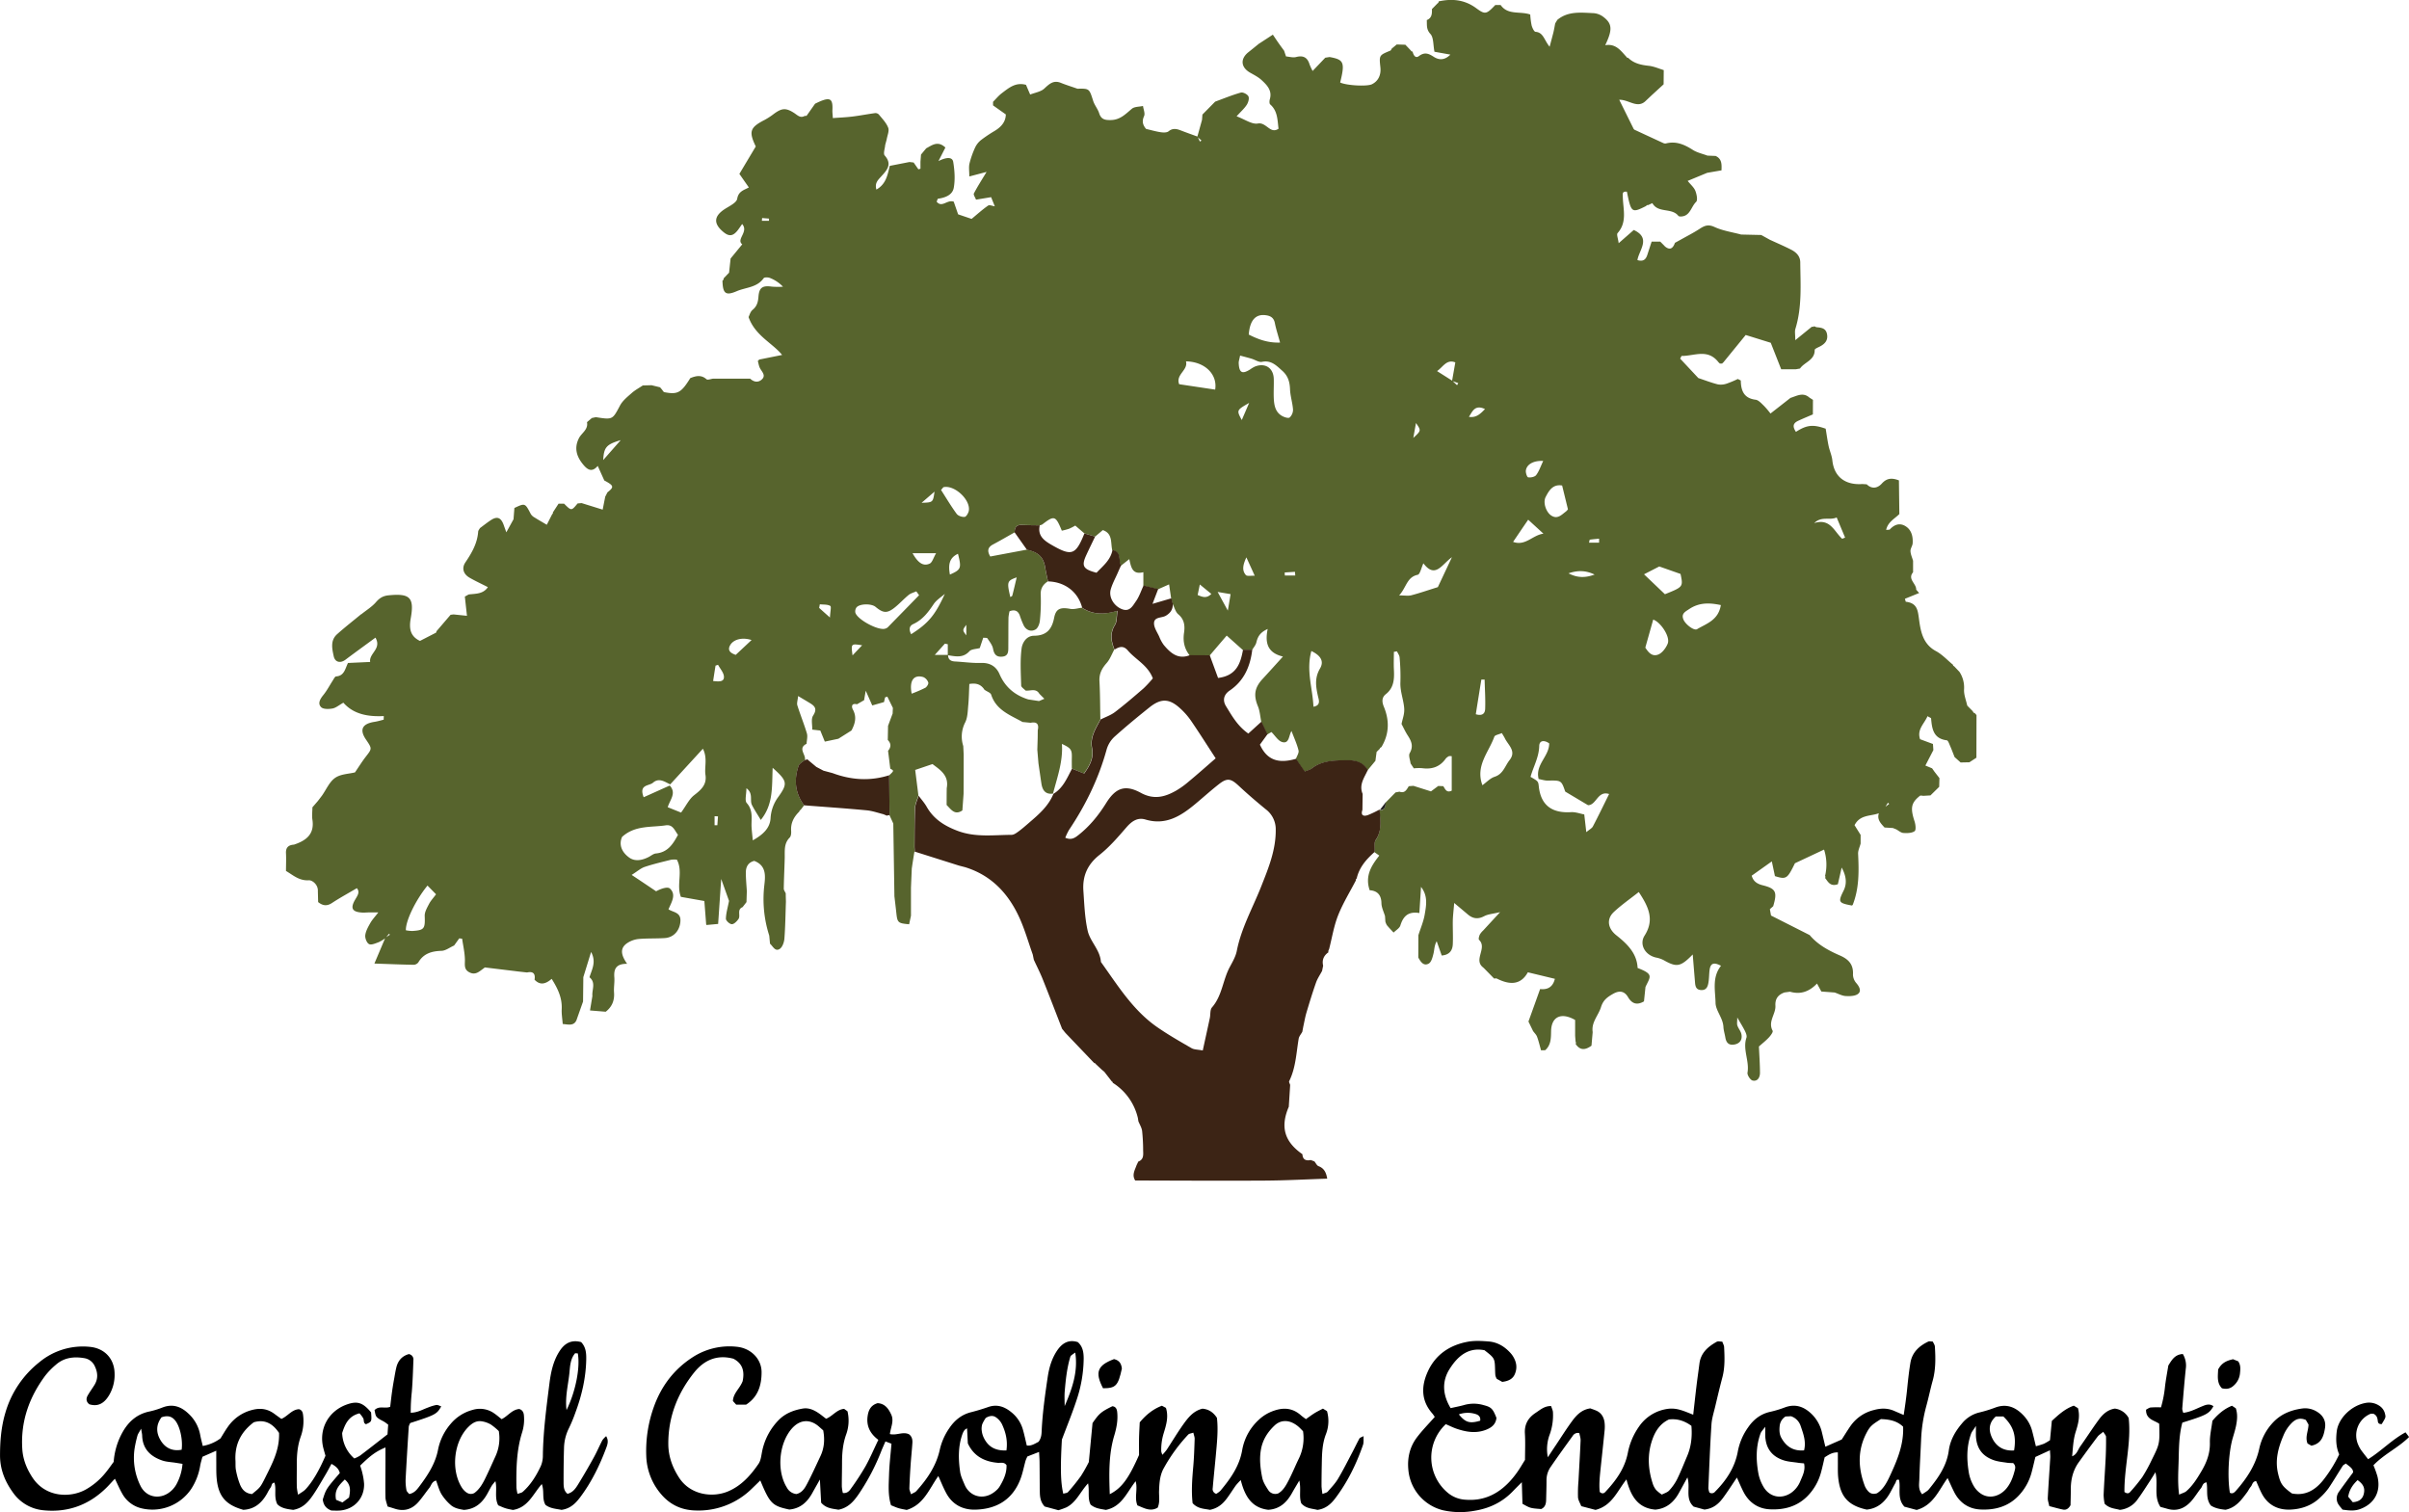 <svg xmlns="http://www.w3.org/2000/svg" viewBox="0 0 1737.59 1090.73"><defs><style>.cls-1{fill:#57642d;}.cls-2{fill:#3c2415;}.cls-3{fill:#1f1e1d;}</style></defs><g id="Layer_2" data-name="Layer 2"><g id="Layer_1-2" data-name="Layer 1"><path class="cls-1" d="M370.4,374.5l.63-8.13c7.72-3.62,7.68-3.6,11.85,4.42a7.53,7.53,0,0,0,2.74,2.46c2.64,1.68,5.36,3.21,8.78,5.23l3.92-7.71a.82.82,0,0,0,.42-1.13l4.14-6.36h4c5.28,5.26,5.28,5.26,9.74-.18l2.87-.26,15.22,4.73c.62-3.16,1.22-6.24,1.83-9.32l1.62-3.16c4.94-3.88,4.69-4.83-2.28-8.56h0c-1.46-3.22-2.91-6.45-4.74-10.5-4.2,5-7.45,2.59-10.18-.6-4.76-5.56-7.06-11.78-3.57-19,1.81-4.07,7.09-6.41,6-11.94l3.52-3,2.87-.61c12.28,1.93,12,1.78,17.45-8.41,1.88-3.52,5.36-6.28,8.44-9,2.4-2.13,5.32-3.67,8-5.47l6.29-.16,6.14,1.5,1.28,1.52c.61.69,1.12,1.86,1.83,2,9.56,1.87,12.16.42,18.69-10.15h0c4-1.58,7.84-2.59,11.69.82.83.73,3.16-.24,4.79-.43h26.71c2.77,2.65,6.06,2.95,8.63.37,2.72-2.75-.07-5.23-1.46-7.75-.91-1.65-1.15-3.67-1.69-5.52a.72.72,0,0,0,.78-.82L564.13,256c-6.84-8.54-19.47-13.84-24.2-27.33.63-1.2,1.23-3.81,2.86-5.15,3.19-2.6,4-5.66,4.28-9.53.52-6.71,3-8.19,9.69-7.26a57,57,0,0,0,8,.06,26.28,26.28,0,0,0-9.38-6.31c-1.35-.54-4-.6-4.58.19C546,207.46,538,207.19,531.43,210c-8,3.46-10.11,1.78-10.32-7.59a1.61,1.61,0,0,0,.83-1.62l3.94-4.13c.36-3.4.73-6.81,1.1-10.21l8.4-10.24c-4.67-3.58,4.89-8.94-.07-14.64-1.56,2.17-2.56,3.82-3.8,5.25-2.8,3.22-5.47,3.9-9.33.83-7.69-6.12-7.55-11.69.8-17,3.27-2.09,8.3-4.45,8.76-7.3.88-5.43,4.93-6.27,8.4-8.15l-6.83-9.78,11.82-19.78c-5.19-10.8-4.21-13.72,6.49-19.2a49,49,0,0,0,6.6-4.33c5.66-4.15,8.58-4.46,14.46-.7,2.52,1.6,4.54,4.13,7.92,2.11a1.12,1.12,0,0,0,1.45-.39l5.87-8.34v0c1.18-.55,2.34-1.14,3.54-1.65,7.42-3.16,9.37-1.75,8.95,6.33-.07,1.51.16,3,.31,5.7,5.1-.38,9.63-.55,14.12-1.11,5.46-.67,10.88-1.74,16.34-2.48a3.44,3.44,0,0,1,2.72,1c2.45,3,5.4,6,6.75,9.54.89,2.34-.64,5.6-1.09,8.45l-1.08,4c-.18,2.59-1.55,6.22-.35,7.58,5.81,6.58,1.28,10.9-2.69,15.3-2.23,2.48-4.61,4.61-3.31,9.28,6.9-3.91,8-10.28,9.66-17.1L656,116.85l3,.36c1.14,1.64,2.29,3.27,3.43,4.9l1.49-.42v-5c.13-1.74.27-3.47.4-5.21l3.75-4.51,0,0c4.21-2.21,8.33-5.74,13.83-.57-1.67,3.28-3.31,6.5-5,9.78,6-3,10.1-3,10.66.64,1,6.1,1.46,12.59.39,18.6-.93,5.22-6.16,7.19-11.35,7.9-.33,0-.53,1.09-1,2.13,3.87,4.71,7.6-1.72,12.32,0l3.16,9.13,9.73,3.29c4.17-3.44,7.84-6.78,11.89-9.58,1-.72,3.26.31,4.94.53l1.48.28a4.21,4.21,0,0,1-.46.54c-.39-.25-.76-.56-1.13-.85l-2.65-6.59L704,144c-.61-1.64-2-3.55-1.55-4.47,2.61-5,5.68-9.77,9.16-15.55l-12.45,3.29c0-3.78-.5-6.66.11-9.28a64.63,64.63,0,0,1,4.14-11.73,15.11,15.11,0,0,1,4.28-5.32,98.31,98.31,0,0,1,9.8-6.55c4.7-2.86,7.91-6.5,8-11.86L716.27,76c0-.86,0-1.71,0-2.56,2.1-2.1,4-4.47,6.36-6.25,5-3.76,9.88-8.09,17.42-6,.92,2.16,1.92,4.49,3,7,3.58-1.41,7.65-2,10.11-4.24,3.65-3.37,6.67-6.36,12-4.2,3.94,1.58,8,2.83,12,4.24,8.65-.16,8.5-.11,11.34,8.79,1,3.11,3.34,5.79,4.32,8.9,1.42,4.47,4.22,5,8.39,4.9,6.74-.08,10.64-4.33,15.22-8.15,1.89-1.58,5.27-1.36,8-2,.33,2.47,1.66,5.41.78,7.32-1.92,4.14-.52,6.93,1.47,9.25,4,.93,7.3,1.9,10.67,2.38,1.82.26,4.3.33,5.54-.68,3.18-2.59,6.07-1.71,9.24-.47,3.86,1.5,7.77,2.86,11.65,4.29.57,1.2,1.15,2.39,1.72,3.59l1.11-.75-3-2.7L867,86.49l.3-3.87,9-9.13.13-.16c6.17-2.25,12.27-4.79,18.58-6.56,1.55-.43,4.72,1.2,5.46,2.71s-.1,4.39-1.17,6.07c-1.7,2.66-4.18,4.83-7.35,8.33,5.91,2.17,11.07,6,15.38,5.19,6.06-1.11,8.88,7.9,14.85,3.76-.78-6.52-.67-12.89-6-17.52-.68-.6-.59-2.59-.26-3.76,1.81-6.24-2-10.13-5.88-13.73-2.37-2.2-5.4-3.74-8.25-5.36-6.8-3.85-7.37-10-1.3-14.84,2.56-2,5.1-4.11,7.64-6.16l.22-.11L918.1,25c1.74,2.57,2.94,4.39,4.19,6.17s2.62,3.63,3.94,5.44c.46,1.36.91,2.73,1.37,4.09,2.4.2,5,1,7.15.46,5.22-1.39,8.3.21,9.83,5.3a42.38,42.38,0,0,0,2.21,4.72l9.1-9.55,3.13-.5c10.08,1.86,11.34,3.54,7.62,18.37,4.56,2.19,19.38,3,22.92,1.26,4.5-2.21,6.69-6.58,6.1-12.16-.93-8.77-.92-8.75,7.16-12.07.49-.2.73-1,1.09-1.53l0,0,3.55-2.92,6.21.19,4,4.19a1.11,1.11,0,0,0,1.21.7c.58,2.46,2,5.23,4.55,3.31,4.11-3.09,7-1.91,10.71.5s7.85,2.63,12-1.59l-11.48-2.06c-1-5-.53-10.22-2.93-12.84-3.11-3.38-2.39-6.52-2.61-10,3.74-1.47,3.8-4.68,3.72-7.94l4-4.07a1.57,1.57,0,0,0,.85-1.47c9.72-2.12,18.74-1.26,27.13,4.93,6.49,4.78,7.35,4.31,13.71-2.3l3.89,0c5.2,7.48,14,4.27,21.33,6.84a54.84,54.84,0,0,0,1,7.86c.48,1.74,1.75,4.54,2.83,4.62,5.67.41,6.15,5.91,10.15,10.76,1.22-4.6,2-7.44,2.73-10.32.51-2.15.87-4.34,1.29-6.51l1.54-2.55c7.83-6.51,17.18-5.21,26.24-4.84a13.36,13.36,0,0,1,7.06,2.77c6.31,4.87,6.6,9.18,1.24,20.35,7.71-1.33,11.24,4,15.35,8.44a1,1,0,0,0,1.15.6c4.13,4.11,9.3,5.21,14.9,5.81,3.67.39,7.21,2,10.81,3.1l-.09,10.25-8.56,7.84-4.08,3.85c-6.14,6.38-12.44-.81-19.37-.52l10.4,21,.49.54q10.46,4.86,20.92,9.68a3.16,3.16,0,0,0,1.93.25c7.29-1.85,13.32.82,19.34,4.66,3.12,2,7,2.79,10.54,4.13l5.89.24c4.69,2.12,4.39,6.28,4.26,10.38l-10.33,1.79-14.08,5.83c2.19,2.71,4.55,4.66,5.54,7.16s1.82,6.79.54,8c-3.66,3.48-4.25,10.32-10.92,10.51-.63,0-1.56-.05-1.87-.45-4.73-6.08-14.6-1.74-18.74-9.15,0-.09-2,.91-3.14,1.4a1.15,1.15,0,0,0-1.34.6c-10.43,5.27-10.81,5-13.9-10.3-3.54-.31-3,1.42-2.94,4.22.26,8.67,3.21,17.83-3.77,25.63-.87,1,.34,3.83.77,7.3l10.89-9.53c12.71,5.88,3.78,14.47,2.64,21.72,4.46,1.35,6.17-.72,7.19-3.91s2.05-6.28,3.07-9.42l6.19,0,3.07,3.09.22.29c3.84,3.24,5.93,1.36,7.34-2.51l3.64-2c4.74-2.68,9.64-5.14,14.19-8.11,3.5-2.29,6.18-3.39,10.68-1.31,6,2.76,12.77,3.72,19.22,5.45l14.5.33,6.6,3.65.09,0c4.95,2.29,10,4.45,14.83,6.91,3.68,1.87,6.57,4.65,6.62,9.14.16,16.09,1.35,32.25-3.51,48-.59,1.91-.08,4.17-.08,8.16l12-9.75a1.44,1.44,0,0,0,1.63-.34,6.87,6.87,0,0,0,1.82.75c3.43.32,6.65.7,7.45,5s-1.37,6.87-4.9,8.76c-1.43.77-4,1.75-4,2.6.12,7.52-7.41,8.74-10.6,13.43l-3,.53h-10.57l-7.52-19.11-18.07-5.62-16.19,19.85a2.1,2.1,0,0,0-.74.77h-1.79a2,2,0,0,0-.77-.78c-7.8-10.3-17.67-4.6-26.79-4.72l-1,1.94,13.1,14c4.92,1.64,9.44,3.4,14.11,4.57a12.84,12.84,0,0,0,6.38-.55,74.79,74.79,0,0,0,8-3.35l2.15,1.1c.11,7.27,2.15,12.79,10.69,13.87,2.16.27,4.19,2.67,6,4.38a62.43,62.43,0,0,1,4.73,5.57l14.48-11.32.1,0c4.48-1.42,8.94-4.21,13.49-.18h0l2.28,1.46.28.21-.06,10.4-.2.14c-3.55,1.54-7.15,3-10.64,4.65-4.1,2-3.46,4.69-1.38,7.86,7.88-5.07,12.37-5.48,21.46-2.28.7,4.21,1.26,8.39,2.12,12.5.74,3.47,2.31,6.81,2.68,10.3,1.23,11.68,9,18,21.69,17.11l3.1.2c3.91,3.77,8,2.71,11-.65,3.78-4.18,7.73-3.91,12.24-2.18q.15,12.15.31,24.28c-3.39,3.4-8.27,5.66-9.53,11.43,1.46-.16,2.34,0,2.66-.34,3.3-3.58,7.25-4.95,11.46-2.25s5.31,7.41,5,12.22c-.13,1.92-1.65,3.8-1.57,5.66.1,2.34,1.2,4.64,1.87,7q0,4.13,0,8.26c-4.24,5,2.49,8.2,2.24,12.55l2.13,2.42L1374,431.87l.6,2.13c8.25.94,8.69,6.09,9.56,12.53,1.17,8.72,2.75,18,12.22,23.06,4.56,2.45,8.24,6.54,12.33,9.89a.9.9,0,0,0,.74,1l3.89,4.08h0a20.65,20.65,0,0,1,3.32,12.66c-.21,3.84,1.45,7.77,2.28,11.67l.46-.33-.43.36q2,2.07,4.06,4.13a1.54,1.54,0,0,0,1.36,1.27c.42.47.84.95,1.25,1.43l-.07,30.74-5.07,3.3-6.33.13-4.34-3.9c-1.08-2.7-2.08-5.44-3.25-8.09-.64-1.46-1.43-3.89-2.38-4-9.66-1.19-10.69-8.25-11.31-15.77,0-.37-1-.66-2.59-1.62-2.32,5.5-7.78,9.56-5.35,16.61l9.29,3.44c.09,1.46.19,2.92.29,4.38l-5.76,11.17,4.84,2,1.67,2.39,3.62,4.66c-.06,2.1-.11,4.2-.17,6.3l-6.3,6.19-5,.3c-.89,0-2.07-.4-2.61,0-6.4,5.09-7,8.8-3.84,18.51.72,2.24,1.17,6.24,0,7-2,1.43-5.37,1.48-8.1,1.28-1.79-.13-3.48-1.71-5.21-2.65h-.06l-2.3-.92-6-.36c-2.76-3-5.7-5.88-4-10.56l4.14-4,3.21-2.49-.94-.81-2.1,3.47-4.14,4c-6,2.4-13.76.82-17.81,8.72l4.38,7,0,6.25c-.64,2.5-1.93,5-1.81,7.48.61,12.49.81,24.87-3.9,36.77l-.55.44c-9.79-1.81-10.11-2.5-6-10.75,2.7-5.49,1.69-11-1.41-16.62-.94,4.15-1.89,8.3-2.74,12-5.46,1.94-7.09-1.75-9.24-4.54a1.13,1.13,0,0,0,0-1.45,35.13,35.13,0,0,0-.73-19l-21,9.86c-5.5,11.27-6.24,11.81-14.42,9.29-.75-3.56-1.51-7.14-2.25-10.63l-14.51,10.3c1,3.7,3.41,5.8,7.87,6.91,9.71,2.42,10.66,4.86,7.62,15.17l-.11.06-2.28,2c.28,1.53.55,3.06.82,4.59l27.88,14.11,0,0c5.88,7,13.76,11.21,21.92,14.76,6.17,2.69,9.71,6.48,9.32,13.62a9.6,9.6,0,0,0,2.33,6.16c2.2,2.55,3.94,5.69,1.44,7.79-2.06,1.72-6,1.81-9,1.64-2.69-.15-5.31-1.65-8-2.55l-9.58-.71-3.12-5.75c-5.69,5.93-12,8.07-19.48,5.89l-4,.54c-4.49,1.63-6.83,4.43-6.53,9.61.34,6-5.59,11.37-2,18,.48.92-1.47,3.52-2.76,4.9-2.22,2.37-4.81,4.39-7.13,6.45.28,6.41.75,12.71.76,19,0,3.24-1.68,6.4-5.32,5.56-1.65-.38-4-4-3.68-5.71,1.48-8.5-3.63-16.7-.76-25.2.44-1.31-.33-3.25-1-4.66-1.44-2.93-3.21-5.71-5.62-9.9,0,2.89-.36,4.47.08,5.79.72,2.14,2.42,4,2.88,6.15.93,4.29-1.34,7.14-5.64,7.64-3.75.44-5.35-1.75-5.92-5.12-.43-2.59-1.27-5.14-1.4-7.74-.33-6.4-5.57-11.67-5.67-17.23-.16-8.82-2.67-18.43,3.93-26.79-4.62-2.43-7.5-2.38-8.22,2.93-.35,2.63-.32,5.31-.66,7.94-.44,3.42-1.15,7-5.71,6.62-4.08-.32-4-3.8-4.25-6.77-.52-6.08-1-12.16-1.55-18.88-8.78,9-11.58,9.43-21,4.08a20.71,20.71,0,0,0-5.56-1.87c-8.11-1.89-12.08-9.67-8.17-15.8,7.36-11.53,2.81-20.88-4.19-31.44-6.3,5-12.53,9.29-18,14.42s-4.32,11.9,1.79,16.76c7.82,6.2,14.9,13,15.37,23.59,11.7,4.57,9.32,6,5.68,13.7l-1.08,10.4c-4.85,2.83-8.55,1.95-11.5-3.06-2.64-4.49-6.34-4.95-10.9-2.31-4,2.3-7,4.38-8.6,9.51-1.86,6-7.09,10.94-6,18-.29,3.27-.57,6.55-.86,9.82-4.21,3.06-8.15,3.77-11.45-1.28a1.28,1.28,0,0,0,0-1.51c-.12-1.45-.24-2.89-.35-4.34,0-3.81,0-7.61,0-11.41-10-5.73-17.16-2.46-17.34,8.11-.09,5.09-.08,10-4.25,13.7l-3,.07c-.93-3.27-1.69-6.6-2.87-9.78-.55-1.51-1.89-2.73-2.87-4.09-1.29-2.65-2.57-5.31-3.34-6.89,3-8.31,5.6-15.6,8.41-23.43,5,.57,9.1-1.06,10.65-7.38l-19.5-4.7c-5.27,9.53-13.41,9.05-22.4,4.51-.52-.26-1.29,0-2,0l.06,0L1074,702l-3.92-4-.49.4.46-.43c-7.78-5.56,3-14.16-3.22-20.11-.55-.52,0-2.6.52-3.75a12.55,12.55,0,0,1,2.45-3c3.53-3.85,7.08-7.67,12.22-13.24-5.21,1.25-8.67,1.43-11.46,2.9-4.49,2.37-8.17,1.87-11.84-1.25-2.66-2.26-5.34-4.49-9.82-8.26-.46,5.72-.91,9.16-1,12.61-.1,5.63.24,11.26,0,16.88-.15,4.77-2.39,7.94-8,8.4-1.3-3.68-2.46-7-3.63-10.31-1.78,3.22-1.62,6.17-2.3,8.9s-1.54,6.19-3.48,7.25c-3.72,2-5.83-1.38-7.48-4.39l.06-16.09c1.56-4.95,3.68-9.8,4.55-14.86,1.13-6.6,2.48-13.45-2.65-20-.39,6.17-.78,12.34-1.19,18.86-8.31-1.35-11.69,2.54-13.72,9-.63,2-3.2,3.41-4.89,5.09-1.61-1.76-3.29-3.45-4.79-5.29a10.05,10.05,0,0,1-1.13-2.68l-.25-3.89c-.91-3.1-2.52-6.19-2.58-9.3-.1-6-3-9-8.48-9.36-3.51-10.3,1.17-17.74,6.94-25l-3.46-2.43c.2-2.93-.64-6.57.79-8.66,4.78-7,3.23-14.46,2.78-21.91l.1.36c4,.08,4.06-2.87,4.35-5.64l7.15-7.28,2.86-.54c3.83,1.41,5.14-1.46,6.68-3.94l3.35-.27,12.65,4,5.25-3.9,3.64.14c1.39,2,2.24,5.06,6.1,3.24v-24.9c-1.3,0-1.7-.12-1.94,0a7.36,7.36,0,0,0-2.3,1.68c-4.23,6.07-10,8-17.18,7a35.82,35.82,0,0,0-5.94.13c-.78-1.18-1.56-2.36-2.33-3.54-.28-2.52-1.64-5.67-.61-7.44,2.88-5,1.18-8.73-1.48-12.82-1.75-2.72-3.09-5.71-4.42-8.2.83-4.2,2.28-7.27,1.89-11.64-.55-6.22-3-12.09-2.71-18.43a149.1,149.1,0,0,0-.58-17.92c-.1-1.5-1.24-2.93-1.9-4.4l-2.22.38c0,4.18-.19,8.37,0,12.54.36,6.79.19,13.24-5.84,18-3.09,2.44-2.77,5.73-1.38,9.08,4.12,10,3.87,19.71-1.8,29.1a1.83,1.83,0,0,0-1.2,1.22l-2.24,2.21c-.29,2.14-.57,4.28-.86,6.42l-5.7,6.89c-3.19-5.42-7.84-7.15-14.16-7.11-9.34.07-18.48-.18-26.39,6-1.23.95-2.94,1.28-4.86,2.08l-6.3-9.11c.71-2.09,2.38-4.42,1.94-6.23-1.08-4.54-3.12-8.84-5.06-14-2,3-1.48,9.43-6.71,7.95-3-.85-5.14-4.65-7.77-7.21l-3,1.74q-2.18-4.53-4.33-9.08c-.77-3.75-1-7.73-2.4-11.2-3.26-7.89-2.54-13.39,3.37-19.77,4.6-5,9.12-10,14.66-16.14-11.2-2.67-13.07-9.94-11-19.88-5.49,2.45-7.2,5.59-8.16,9.64-.47,2-2,3.68-3.11,5.51l-6.66,0-11.63-10.39c-4,4.65-8.15,9.53-12.31,14.41l-14.38-.08c-3.87-4.85-5-10.24-4.08-16.41.71-4.85.31-9.54-4.15-13.27-2.07-1.73-2.8-5.06-4.14-7.67-.33-1.22-.65-2.44-1-3.66l-1.49-10.25-8,3.54-10.56-2.51v-9.84c-8,2.1-8.88-3.71-10.15-9.41l-6.09,4.79c-2-3.76.62-10.05-6.18-11.12-1.31-5.32.51-12.12-6.84-14.6L789.9,387l-7.76-2.31-6.56-5.62a38.74,38.74,0,0,1-4.51,2.31,51.74,51.74,0,0,1-5.19,1.37c-4.5-10.94-5.4-11.18-14.09-4.5a6.35,6.35,0,0,1-1.81.63c-4.29-.09-8.58-.07-12.85-.31-4-.22-5.26,1.89-5.27,5.39-5.19,2.91-10.33,5.92-15.58,8.71-4.4,2.33-4,5.28-2,8.7l26.35-4.94c8.5,1.85,12.08,5.49,13.28,13.22.5,3.23,1.28,6.41,1.94,9.62-3.49,2.28-5.4,5.11-5.18,9.68a133.54,133.54,0,0,1-.61,18.65c-.22,2.27-1.37,5.37-3.1,6.38-3.11,1.82-6.58.71-8.46-2.7a56.91,56.91,0,0,1-2.91-7.32c-1.28-3.39-3.57-4.54-7.42-3.1a30.41,30.41,0,0,0-.76,4.55c-.11,7-.05,13.91-.12,20.87,0,3.32.26,7-4.55,7.33-4.11.32-5.72-1.75-6.47-5.73-.5-2.67-2.49-5.1-4.06-7.48-.32-.5-1.72-.29-3-.46-.88,2.61-1.69,5-2.51,7.48-2.65.75-6,.68-7.48,2.3-4.69,5.11-10.1,3.66-15.59,2.85v-7.92l-2.09-.42-7.32,8.14h9.61c0,3.37,1.95,4.55,5,4.71,6.26.32,12.53,1.26,18.77,1.06,6.56-.22,11,2.59,13.38,8.14,4.1,9.42,11.11,15.17,20.69,18.17l7.76,1.18,3.85-1.64-3.57-3.57c-2.49-4.3-6.56-1.92-10-2.37-1.1-1.21-3.12-2.39-3.15-3.63-.24-8.91-.83-17.93.3-26.71.51-4,3.38-9.15,9-9.19,8.87-.06,12.85-4.52,14.48-12.93,1.31-6.71,4.57-7.74,11.73-6.44,2.63.47,5.53-.52,8.31-.84,7.52,5,15.68,5.14,25.53,2.22-.67,4.21-.3,7.76-1.8,10.15-3.82,6.09-2.74,11.83-.38,17.81-1.8,3.28-3.11,7-5.52,9.72-3.45,3.9-5.49,7.79-5.18,13.18.51,9.16.46,18.34.65,27.51-3.38,6.51-7.7,12.62-6.1,20.74,1.43,7.19-2,13-5.76,18.24l-8.72-3.56c0-2.57-.06-5.13,0-7.69.18-5.93-.61-7.08-7.16-10.1.91,12.56-3.39,24.19-6.46,36l.23-.18c-5.59.84-7.81-2.34-8.55-7.23s-1.42-9.72-2.13-14.58c-.27-3.26-.55-6.53-.82-9.8l.26-8.61.06-5.46c1-4.42-.63-6.27-5.15-5.38l-5.84-.57c-8.9-5-19-8.48-22.62-19.71-.46-1.42-2.91-2.2-4.43-3.28l-.31-.14c-2.33-3.65-5.53-5.23-11-4.27-.24,5.11-.3,10.25-.78,15.36-.4,4.16-.41,8.73-2.2,12.31a22.25,22.25,0,0,0-1.41,17.06c.1,2.09.21,4.19.31,6.28q0,14.1-.08,28.18l-.87,12c-5.55,3.79-8.2-.79-11.36-3.92q0-6.07.08-12.16c1.75-9.22-4.78-13.17-10.28-17.35l-12.47,4.23c.79,6.29,1.55,12.38,2.32,18.47-.89,3-2.41,6.08-2.55,9.17-.42,9.3-.3,18.62-.39,27.93.07,1.2.14,2.4.22,3.6l-.16-.23q-1,6.06-1.9,12.13-.3,6.94-.59,13.89,0,10.1,0,20.17l-1.32,6.18c-7.94-.69-8.48-1.17-9.2-7.89-.44-4.09-.94-8.18-1.42-12.27l-.81-52.5L641.6,588q-.12-14.41-.23-28.82c3.52-3.31,3.52-3.31.78-4.78q-.79-6.45-1.6-12.88c2.25-2.67,2.31-5.27-.2-7.81l.19-10.2,3.33-8.94c0-1.33.11-2.67.16-4q-2-4.06-4-8.14l-1.65.55-.75,3.39h0l-8.48,2.42c-1.5-3.4-2.72-6.14-4.7-10.63-.61,3.47-.9,5.15-1.19,6.84l-5.13,2.95c-4-1-4.07,1.76-2.93,3.87,2.9,5.34,1.56,10.11-1,14.94l-.19.19-9.3,5.87-9.78,2.06-3.26-8-5.81-.65c.13-3.44-1-7.67.65-10.15,2.83-4.39,1.62-6.55-2-8.78-2.64-1.61-5.3-3.18-8.84-5.29-.3,3.07-1.06,5.09-.55,6.72,2.12,6.79,4.85,13.4,6.88,20.21.67,2.28-.11,5-.22,7.51h0c-6.6,3.24-.3,7.81-1.2,11.64-1.56,1.42-3.95,2.55-4.55,4.29-3.45,10.06-2.52,19.69,3.94,28.47l-2.58,3.37a.89.89,0,0,0-.74,1c-4,3.86-6.43,8.32-6,14.12.12,1.56-.08,3.73-1,4.7-4.37,4.33-3.51,9.71-3.64,15-.19,7.29-.57,14.57-.68,21.85,0,1.13.92,2.28,1.42,3.42,0,2,.09,4,.13,6-.32,8.9-.41,17.81-1.1,26.68-.2,2.61-1.43,6.12-3.38,7.4-3.32,2.17-4.91-1.94-7-3.75-.18-1.95-.37-3.89-.55-5.84a86.09,86.09,0,0,1-3.64-35.53c.82-7.08,1.91-14.86-7.17-18.36-4.29,1.06-6,4.17-6.06,8.08-.05,4.58.44,9.17.7,13.76l-.25,7.88-2.79,3.61,0,0c-4.34,1.76-1.26,6.11-3,8.61-1.15,1.65-3.18,3.74-4.78,3.71s-4.3-2.57-4.27-3.95c.09-4,1.32-8,2.26-12.84l-5.65-15.82c-.81,11.86-1.5,21.92-2.21,32.43l-8.33.76-.29-.29c-.45-5.83-.9-11.65-1.32-17l-16.94-3c-3.4-8.82,1.74-18.22-2.88-26.82a18.62,18.62,0,0,0-4.2.05c-6.36,1.6-12.78,3.08-19,5.16-2.84.95-5.27,3.17-9.42,5.78,7,4.64,12.29,8.22,17.64,11.81,3.7-2,8.32-3.51,10-1.94,4.65,4.38,1.17,9.69-1.08,14.94,3.41,2.21,8.76,2.09,8.63,8.09-.15,6.61-4.42,12.17-11.21,12.64-6.29.43-12.64.12-18.92.67a18.21,18.21,0,0,0-8,2.8c-6.14,3.93-4.41,9.24-.34,15.1-8.05-.09-9.67,3.85-9.22,9.71.28,3.62-.48,7.33-.21,10.95.43,5.79-1.45,10.37-6,13.91l-11.34-.92q.87-5.22,1.73-10.42c-.45-4.54,2.71-9.65-2.1-13.51,1.68-5.58,5.11-11,1.16-18.25-2.07,6.72-3.83,12.44-5.6,18.16q-.09,8.79-.2,17.58l-4.33,12.26c-1.69,5.9-6.27,4.24-10.33,3.95-.26-3.58-.9-7.17-.73-10.73.4-8.13-2.83-14.82-7.24-21.84-4.32,3.78-8.37,4.84-12.35.6.72-4.33-1-6.17-5.38-5.2-2.91-.32-5.83-.61-8.74-1-6.69-.8-13.37-1.62-21.79-2.64.67-.55-.28.31-1.31,1.06-2.9,2.1-5.52,4.64-9.73,2.5s-3.19-5.62-3.28-9.27c-.11-5-1.29-10-2-15l-2.08-.25-3.66,5.09-.22.15c-3,1.32-5.9,3.65-8.9,3.75-7.06.23-12.9,1.86-16.73,8.32a4.46,4.46,0,0,1-3.35,1.75c-8.76-.15-17.52-.52-28.35-.89l7.87-18.59,3.31-2.23-.63-.68c-.84,1-1.68,2.05-2.51,3.08a27.76,27.76,0,0,1-4.92,3c-2.3.84-5.35,2.24-7,1.37s-3-4.35-2.69-6.48c.38-3,2.1-6,3.66-8.76,1.32-2.33,3.23-4.33,5.73-7.59-3.4,0-5,0-6.61,0s-3.32.21-5,.11c-7.23-.42-8.78-3.06-5.05-9.4,1.72-2.94,3.56-5.35,1.19-8.2-6.37,3.76-12.34,7-18,10.73-3.74,2.47-6.78,1.82-9.93-.69-.07-2.63-.13-5.27-.2-7.91.28-4.71-4.09-8-6.54-7.82-7,.42-11.32-3.71-16.45-6.73,0-4.27.22-8.55,0-12.8s1.93-5.92,5.77-6.18c8.65-2.89,14.91-7.44,13.29-18-.45-2.9,0-5.94,0-8.91l3.94-4.56c1-1.31,2-2.6,3-3.94,3.07-4.33,5.3-9.83,9.39-12.7s9.81-2.86,14.38-4c2.69-3.93,5.07-7.81,7.85-11.38,4.47-5.77,4.57-5.69.06-12.33-4.84-7.11-2.74-11.37,6.16-12.74,2.23-.35,4.42-1,6.62-1.56l.09-2.61c-11.34.57-21.83-1.28-29.15-9.64-3.23,1.8-5.41,3.75-7.85,4.18-2.68.49-6.64.61-8.2-.95-2.63-2.64-.74-5.87,1.57-8.73,2.63-3.24,4.57-7,6.87-10.57.69-1.07,1.52-2.84,2.37-2.89,5.94-.36,6.53-5.67,8.56-9.69l16-.74c-1-6.25,8.53-9.4,3.81-17.53-7.57,5.56-14.67,10.69-21.67,15.95-3.56,2.66-7.45,1.87-8.41-2.47-1.19-5.45-2.57-11.44,2.37-15.91,5.57-5,11.53-9.62,17.31-14.41l.31-.11c3.54-2.84,7.55-5.27,10.47-8.64,2.59-3,5.09-4.53,9.07-4.93,15.37-1.53,18.73,1.49,16,16.64-1.32,7.42-.3,12.92,6.66,16.24l11-5.65a1.08,1.08,0,0,0,.84-1.23L325,443.41l2.15-.27,9.67,1c-.6-5.39-1.06-9.63-1.53-13.87l2.76-1.52c5-.62,10.47-.19,13.85-5.29-4.67-2.38-9.07-4.41-13.24-6.82-4.47-2.6-5.77-6.87-3-11,4.63-6.83,8.63-13.73,9.24-22.18.06-.89.84-1.72,1.29-2.58h0c2.63-1.92,5.18-4,7.9-5.75,4.54-3,7.35-1.83,9.26,3.62.36,1.05.75,2.1,1.86,5.17Zm677.11-99.9,3.44,3.21.89-1.48-4.48-1.59c.75-4.29,1.51-8.58,2.35-13.36-6.3-2.54-8.9,3.39-13.18,6.27Zm113.13,298.08c-8.32-2.68-9.14,8.06-15.2,8.05L1129,570.94c-2.84-8.2-2.84-8.12-12.69-7.94-2.19,0-4.39-.76-6.5-1.15-2.66-10.41,7.64-16.24,7.61-25.68-3.1-2.29-7.08-2.57-7.19,1.87-.19,8.14-4.26,15-6.27,22.26,5.7,3.27,5.57,3.26,6,7.31,1.59,13.16,9.4,19,23.21,18.16,3.28-.2,6.65,1.11,9.54,1.64.55,4.79.94,8.17,1.47,12.77,2.4-2,4.07-2.8,4.74-4.1C1152.82,588.67,1156.45,581.13,1160.64,572.68ZM464.27,575l18.8-8.45c5,5.49.31,10-1.45,15.63l9.64,3.88c3.7-5.08,5.83-9.77,9.44-12.56,5.05-3.9,9.19-7.59,8.15-14.54-.88-5.84,1.64-12.09-1.86-18.95l-23.58,25.71c-3.78-1.74-8-5.06-12.4-1.21C468.15,567,460.63,565.59,464.27,575ZM448.7,603.61c-2.59,5.84,0,11.18,5.08,14.86,4.25,3.1,9.41,2,14.05-.34,1.76-.9,3.46-2.41,5.29-2.58,8.46-.79,12.26-6.63,15.91-13.45-2.54-3.24-3.61-7.63-8.91-6.83C469.54,596.87,458.12,595.07,448.7,603.61ZM894.47,256.46c-.57,2.92-1.08,4.21-1,5.47.32,7,2.55,8.13,8.32,4.46a21.21,21.21,0,0,1,3.36-2c7.4-2.94,13.42,1,13.61,8.95.12,4.63-.19,9.27,0,13.89.25,5.07,1.11,10.13,6.15,12.87,1.59.85,4.4,1.76,5.31,1a7.68,7.68,0,0,0,2.43-5.71c-.36-4.95-2-9.83-2.17-14.77-.21-5.3-1.49-9.58-5.61-13.22s-7.9-7.82-14.6-6.42c-2.24.46-4.95-1.49-7.46-2.24S897.92,257.38,894.47,256.46ZM557.31,553.77c-.59,13.68.58,26.38-8.56,37.6-2.43-4.06-4.62-7.3-6.37-10.76s1.14-8.34-4-12.11c0,4.45-1.35,8.9.26,10.7,4.93,5.54,3.1,11.74,3.48,17.78.16,2.52.47,5,.86,9.11,7.41-4.16,12.44-8.81,12.83-16.12a28.5,28.5,0,0,1,5.73-15.41C568.21,565.14,568,563.29,557.31,553.77ZM662.93,429.3l-2-2.8c-1.86.85-4,1.36-5.53,2.61-3.59,2.94-6.72,6.47-10.38,9.32-5.26,4.09-8.1,3.76-13.53-.76-3-2.46-11.45-2.33-13.71.43a4.83,4.83,0,0,0-.84,3.63c1.14,5,16.72,13.34,21.57,11.67a4.35,4.35,0,0,0,1.75-.9Q651.6,440.94,662.93,429.3Zm420.34,99.43c-2.23,1-5,1.4-5.43,2.61-3.95,11.18-13.82,20.93-8.58,35,3-2.19,5.63-5.07,8.81-6.1,6.19-2,7.44-7.8,10.75-12,5.16-6.56-1-10.8-3.41-15.8C1085,531.57,1084.45,530.75,1083.27,528.73Zm-46.16-105.27,10.15-21.58c-7.35,5.24-12,15.71-20.58,4.41-1.58,3.36-2.41,7.91-4.11,8.27-7.87,1.65-8.09,9.11-13.38,14.87,3.95,0,6.51.5,8.78-.09C1023.91,427.79,1029.73,425.76,1037.11,423.46ZM876.49,281c1.76-10.81-7.12-20.07-21.06-20.39,1.74,6.42-7.63,9.47-4.9,16.5ZM308.35,638.7c-8.71,10.69-15.85,25.67-15.59,32.25a25.86,25.86,0,0,0,4.66.5c8.7-.54,9.27-1.68,8.92-10.85-.1-2.88,1.76-6,3.17-8.72,1.15-2.25,3-4.15,5-6.88Zm932.88-202.3c-8.22-1.73-15.54-1.94-22.75,2.83-3,2-5.94,3.35-4.25,7.56,1.39,3.49,7.65,8.3,9.83,7C1230.83,449.76,1239.46,447.36,1241.23,436.4ZM923.3,247.07c-1.62-5.94-2.95-9.9-3.74-14s-3.38-5.39-7-5.77c-7-.76-11.07,3.81-11.84,14C907.49,244.74,914.54,247.39,923.3,247.07Zm277.59,181.51c13.21-5.31,13.21-5.31,11.27-14.63l-15.34-5.39-11,5.65Zm-14.14,38.52c1.7,2.49,4.38,6.88,9.27,5,2.91-1.11,5.58-4.73,6.86-7.84,2.07-5.06-5.23-15.68-10.44-17.38C1190.73,453,1189,459.09,1186.75,467.1Zm-508-113.74c3.85,6,7.3,11.83,11.29,17.26,1.07,1.45,3.88,2.38,5.75,2.19,1.16-.12,2.66-2.7,3-4.37,1.41-7.81-10-18.58-18-17.13C680.23,351.4,679.86,352.19,678.79,353.36Zm448-3.19c-6.72-1.18-9.56,3.79-11.86,8.22-2.19,4.21.44,11.09,3.94,13.38,4.5,3,7.4-.41,10.51-2.73a7.19,7.19,0,0,0,1.6-1.73C1129.44,361.16,1128.22,356.18,1126.75,350.17ZM945.88,469.53c-3.9,14.08.92,26.79,1.5,40.18,5.61-.94,3.81-5.11,3.26-7.59-1.53-6.88-2.55-13.09,1.47-19.95C955.21,476.87,952.59,472.8,945.88,469.53ZM657.19,457.42c12.47-7.89,17.3-13.77,24.32-29.1-2.63,2.33-6.08,4.4-8.1,7.43-3.93,5.89-8,11.27-14.67,14.34C655.87,451.42,655.41,453.91,657.19,457.42Zm434.19-66.6c8.93,3.23,14-4.9,21.89-5.91l-11-10.08C1098.71,380,1095.38,384.92,1091.38,390.82Zm237.36-2.24,2.11-.85-6.07-14.52c-5.13,2.33-10.79-1.19-16.22,4.07C1320.12,373.57,1323,383.38,1328.74,388.58ZM1070.85,490.13l-2.37,0c-1.32,8.18-2.64,16.35-4,25,3.24,1,6.55.7,6.75-3.78C1071.51,504.35,1071,497.23,1070.85,490.13Zm42.25-157.67c-6.81-.4-11.88,2.37-12.5,6.85-.23,1.64.82,4.82,1.66,4.95,1.85.3,4.75-.28,5.76-1.61C1110.09,339.91,1111.21,336.45,1113.1,332.46ZM657.58,500.3a102.74,102.74,0,0,0,9.81-4.23c1.15-.64,2.49-2.84,2.17-3.82a6.56,6.56,0,0,0-3.61-3.92C659,486.33,655.74,490.94,657.58,500.3Zm27.58-85.89c8.09-3.57,8.47-4.58,5.82-15C684.13,402.56,684.08,408.17,685.16,414.41Zm-154.48,57.9,11.41-10.69c-6.87-2.22-13.24-.43-15.56,3.94C524.7,469,526.69,471,530.68,472.31Zm-95.6-140.49,12.64-14.37C437.33,320.53,435.62,322.57,435.08,331.82ZM675.21,399h-17c4,7.1,7.78,9.6,12.39,7.49C672.47,405.59,673.25,402.29,675.21,399Zm475,15.41c-5.63-2.7-11.44-3.47-18.85-.9C1138.42,417.19,1144.22,416.55,1150.24,414.37ZM899,402c-2.6,5.59-3.22,9.46-.4,12.72.91,1.06,3.83.38,6.42.54C903,410.7,901.41,407.3,899,402Zm160.51-101.36c5.19.82,8.13-2,11.6-5.6C1063.73,291.54,1062,296.91,1059.51,300.65ZM901,290.59c-9.15,5.26-9.15,5.26-5.32,12.35ZM591.34,435.84c-.16.87-.33,1.73-.49,2.59,2,1.8,4,3.61,7.78,6.94.19-4.2,1.13-7.82.23-8.35C596.84,435.82,593.91,436.14,591.34,435.84Zm428.06-120c5.74-5.28,5.74-5.28,1.93-10.74Zm-505,175.34c4.25.46,7.94.73,7.77-3.14-.13-2.91-2.74-5.71-4.24-8.55l-1.82.59C515.55,483.53,515,487,514.37,491.21ZM664.73,362.64c8.22-.26,8.22-.26,9.34-8.05Zm64,68c.49-.35,1.32-.61,1.43-1.05,1.1-4.24,2.07-8.5,3.18-13.16C726.38,418.87,726.17,419.6,728.73,430.63Zm-113.8,42.05,6.92-7.29C613.79,464.16,613.79,464.16,614.93,472.68Zm270.68-32.3c.89-5.19,1.4-8.17,2-11.88l-9.34-1.58Zm267.8-49,0-2.87c-2.23.22-4.47.39-6.68.72-.22,0-.29,1-.59,2.15ZM863.86,429.14c3.42,1.41,6.36,2.72,9.87-.79-2.76-2.26-5.07-4.16-8.31-6.8Zm70.41-14.06c-.08-.89-.16-1.78-.23-2.67l-7.4.48.11,2.19ZM517.88,588.8l-2.46-.11v6.49h2Zm31.84-431.54-.19,2h5.14c0-.53,0-1.06,0-1.59ZM697,450.65c-2.86,3.84-2.86,3.84,0,7.6Z"/><path class="cls-2" d="M659.65,611c.09-9.31,0-18.63.39-27.93.14-3.09,1.66-6.12,2.55-9.17,1.95,2.64,4.19,5.12,5.8,7.95,5,8.8,12.56,13.65,22,17.27,13,5,26.11,3.08,39.25,3,1.73,0,3.6-1.42,5.14-2.55,2.64-1.93,5.09-4.11,7.57-6.25,7-6,13.95-12,17.52-20.84l-.23.18c7.13-4.15,10-11.51,13.61-18.25L782,557.9c3.77-5.26,7.19-11,5.76-18.24-1.6-8.12,2.72-14.23,6.09-20.74,3.5-1.77,7.36-3.06,10.43-5.4,7.1-5.42,13.89-11.27,20.65-17.12a84.91,84.91,0,0,0,6.6-7.14c-3.6-9.52-12.36-13.47-18.06-20.14-3.22-3.76-6.24-2.62-9.56-.61-2.36-6-3.44-11.72.38-17.81,1.5-2.39,1.13-5.94,1.8-10.15-9.85,2.92-18,2.75-25.53-2.21-2.93-11.39-12.37-18.69-24.64-19-.66-3.21-1.44-6.39-1.94-9.62-1.2-7.73-4.78-11.37-13.28-13.22L731.86,384c0-3.5,1.31-5.61,5.27-5.39,4.27.24,8.56.22,12.85.3-1.67,7.24,2.78,10.76,8.2,13.9,14.82,8.58,17.65,7.67,24-8.08L789.9,387c-2.12,4.42-4.29,8.82-6.34,13.28-3.67,7.95-2.38,10.27,7.35,12.81,4.52-4.82,10.13-9.05,11.5-16.38,6.8,1.07,4.22,7.36,6.18,11.12-.81,1.8-1.63,3.6-2.42,5.42-1.71,3.93-3.85,7.75-5,11.84-1.6,5.62,2.26,12,8.07,14.26,5.65,2.24,7.84-2.51,10.14-5.74s3.69-7.51,5.46-11.32l10.56,2.51-4.11,10.73,13.59-4c.33,1.22.65,2.44,1,3.66.32,4.06-1.54,6.9-5,8.91-2.95,1.73-8.39.67-8.49,5.37-.06,3.23,2.33,6.55,3.78,9.76a25.91,25.91,0,0,0,3.34,6.07c4.86,5.76,10.25,10.54,18.69,7.24l14.38.08,6,16.35c13.32-1.65,16.21-10.53,18-20.37l6.66,0c-1.45,12-5.84,22.37-16.29,29.46-4.2,2.85-5.32,6.94-2.63,11.3,4.31,7,8.31,14.26,16.08,19.72,3.3-3,6.41-5.82,9.51-8.64q2.16,4.54,4.33,9.08l-5.48,7.54c5,11,13.14,14,26.09,10.2l6.3,9.11c1.92-.8,3.63-1.13,4.86-2.08,7.91-6.14,17-5.89,26.39-6,6.32,0,11,1.69,14.16,7.11-2.48,5.47-6.51,10.6-3.7,17.21-.05,3.84-.11,7.68-.16,11.51-1.35,3.93.68,4.86,3.84,3.79a76.44,76.44,0,0,0,8.59-4.08c.45,7.45,2,14.89-2.78,21.91-1.43,2.09-.59,5.73-.79,8.66-6,5.29-11.16,11.12-13,19.23a1,1,0,0,0-.51,1.22c-4.36,8.42-9.41,16.57-12.89,25.35-3.06,7.73-4.38,16.16-6.47,24.28a12,12,0,0,0-.61,1.49c-.07.24.08.55.13.82-3.38,2.4-4.81,5.58-3.84,9.71-.26,1.26-.51,2.52-.77,3.78-1.48,2.8-3.33,5.47-4.37,8.42-2.5,7.1-4.71,14.31-6.86,21.53-1,3.33-1.56,6.78-2.32,10.18-.23,1.27-.47,2.53-.71,3.79-.9,1.65-2.33,3.22-2.62,5-1.73,10.31-2.07,20.91-6.83,30.56-.31.65.44,1.82.7,2.74l-1,15.76c-6.24,14.5-3.16,25.18,9.83,34.19l0,0c.22,4,2.55,4.89,6,4.2l2.66,1c1,1.18,1.75,3,3,3.44,4.31,1.61,5.54,5.06,6.24,9-14.93.49-29.86,1.31-44.8,1.4-31.23.19-62.47,0-93.7-.07-2.56-4-.24-7.49,1-11.1l1.23-2.55c4.12-1.53,3.56-5.08,3.48-8.32a132.7,132.7,0,0,0-.74-13.82c-.32-2.38-1.75-4.63-2.68-6.93l-.36-2.32a41,41,0,0,0-18.17-25.45.66.66,0,0,0-.56-.84l-5.49-7.08-1.79-1.48-4.52-4.25a1,1,0,0,0-1-.58l-20.68-21.66-2.45-3c-4.65-11.95-9.23-23.93-14-35.83-1.9-4.74-4.25-9.3-6.4-14l-.78-3.78c-3.17-8.89-5.74-18.05-9.64-26.6-7.94-17.4-20.23-30.56-39.13-36.38l-4.44-1.15-32.06-10.14.16.23C659.79,613.35,659.72,612.15,659.65,611ZM867.54,757.64c1.87-8.57,3.52-16,5.1-23.4.55-2.59.08-6,1.57-7.68,7.34-8.4,7.77-19.68,12.77-29,2-3.76,4.31-7.64,5.11-11.74,3.23-16.46,11.47-31,17.54-46.31,5.28-13.34,10.71-26.48,10.55-41.19A18,18,0,0,0,913,583.7c-6.63-5.42-13.14-11-19.39-16.84-5.79-5.42-8.4-6-14.47-1.25-5.74,4.5-11.17,9.4-16.77,14.08-10.48,8.74-21.39,15.8-36.16,11.38-5.75-1.72-9.94,1.27-13.79,5.71-6.05,7-12.17,14.13-19.37,19.81-8.74,6.9-12.35,15.34-11.61,25.93.66,9.61,1,19.39,3.08,28.72,1.77,7.88,9,13.86,9.56,22.56,12.19,17,23.17,35,40.83,47.17,7.89,5.43,16.24,10.22,24.54,15C861.32,757.06,863.85,756.94,867.54,757.64Zm9.32-210.71c-6.27-9.6-11.92-18.53-17.88-27.25a51.56,51.56,0,0,0-7.83-8.86c-7.75-7.06-13.7-7.28-22-.67-8.56,6.83-17,13.8-25.17,21.12a20.12,20.12,0,0,0-5.72,9.09c-5.75,21-15.14,40.28-27.25,58.31a44.08,44.08,0,0,0-2.64,5.54c4.37,1.9,6.92.12,9.58-2,8.16-6.46,14.52-14.35,20-23.15,6.85-10.94,13.71-13.33,24.92-7.23,9.28,5.06,17.14,3.1,25.24-1.48a59.64,59.64,0,0,0,8.92-6.34C863.7,558.49,870.15,552.76,876.86,546.93Z"/><path class="cls-2" d="M579.94,580.82c-6.46-8.78-7.39-18.41-3.94-28.47.6-1.74,3-2.87,4.55-4.29h.89l.7-.53,6.67,5.59,5.16,2.72,6.54,1.75c13.45,5,27,5.93,40.86,1.54q.12,14.4.23,28.82a3.18,3.18,0,0,0-1.84.38l-2.57-1.08c-4-1-8-2.44-12.13-2.82C610,583,595,582,579.94,580.82Z"/><path class="cls-3" d="M995.19,584.28l4.35-5.65C999.25,581.41,999.19,584.36,995.19,584.28Z"/><path d="M1083.55,996.67l-3.93-2.19a10.46,10.46,0,0,1-1-2.35c-.17-1.64-.2-3.3-.25-5-.24-7.4-.39-7.68-7.62-13.3-11.75-2.3-19.36,4.37-25.14,13.49s-5,18.78.72,28.28c3.76-.86,7-1.44,10.11-2.35a25.33,25.33,0,0,1,13.79.21c5.37,1.38,6.56,2.54,9.15,9.19-.47,4.55-3.42,6.93-7.39,8.5-7.27,2.89-14.4,1.69-21.45-.72-2.5-.85-4.88-2.06-7.7-3.27a33,33,0,0,0,2.07,50,21.67,21.67,0,0,0,12,4.48c13,1.08,23.38-3.86,32-13.1a65.59,65.59,0,0,0,5.62-7c1.9-2.71,3.56-5.59,5.45-8.61,0-6.28.32-12.62-.08-18.91-.43-6.79,2.37-11.51,7.82-15.08,3.29-2.15,6.28-4.94,11.09-4.85.48,1.6,1.29,3.09,1.33,4.6a40.71,40.71,0,0,1-2.28,15.72,30.22,30.22,0,0,0-1.43,16.61c2.24-3.36,4-6.07,5.82-8.76,3.88-5.81,7.59-11.75,11.74-17.37,3.16-4.3,6.87-8.21,13.08-9.11,1.2.45,2.78.95,4.29,1.61,3.71,1.63,5.49,4.73,6,8.58a27.17,27.17,0,0,1,0,6c-.88,8.94-1.87,17.87-2.81,26.8-.62,5.92-1.29,11.84-.66,17.29,1.84,1.65,3.13.94,4,0,7.58-8.08,14-16.83,16.22-28.06a49,49,0,0,1,8.13-19.15,30,30,0,0,1,21.65-12.84,21.52,21.52,0,0,1,7.83.81c3.13.82,6.12,2.21,9.58,3.51.82-7.24,1.57-14.16,2.4-21.06.64-5.28,1.42-10.54,2.09-15.82,1-7.77,6.2-12.21,12.48-15.72,1-.54,2.52-.08,4-.08.51,1.46,1.26,2.66,1.32,3.9.37,7.31.66,14.62-1.25,21.83s-3.55,14.19-5.24,21.31c-1,4.2-2.37,8.41-2.64,12.67-1,15.28-1.57,30.58-2.23,45.88a10.7,10.7,0,0,0,.78,3.23,3,3,0,0,0,4.08-.64c8.14-8.18,14.32-17.52,16.4-29.07a43.9,43.9,0,0,1,7.41-17.29c3.89-5.64,9-9.69,15.94-11.21a76.13,76.13,0,0,0,10.45-3.14c8-3,14.35-.39,19.91,5.21a27.18,27.18,0,0,1,7,13c.77,3.18,1.52,6.37,2.42,10.1l11.81-5.21c2.27-3.51,4.17-6.63,6.24-9.63A28.83,28.83,0,0,1,1351.5,1017c5-1.39,9.81-1.53,14.62.53,2.13.91,4.25,1.86,7,3,1-6.46,1.87-12.59,2.49-18.79s1.32-12.58,2.35-18.81c1.24-7.58,6.31-12.2,12.93-15.35.79-.37,1.91,0,3.22,0,.55,1.27,1.42,2.4,1.5,3.58.52,8.32.68,16.61-1.62,24.79-1.7,6.07-2.92,12.29-4.62,18.37a109.08,109.08,0,0,0-3.72,24.61c-.4,9.32-1,18.62-1.25,27.94-.1,3.49-1,7.28,2.06,10.88,1.83-1.34,3.67-2.2,4.83-3.61,6.78-8.3,12.87-16.91,14.36-28,1-7.42,4.66-13.83,9.5-19.5a23.21,23.21,0,0,1,12.42-7.89,94.11,94.11,0,0,0,11.39-3.48c8.36-3.21,15-.35,20.66,5.69a25.85,25.85,0,0,1,6.2,11.27c.91,3.5,1.72,7,2.65,10.85a59.78,59.78,0,0,0,5.76-1.78,38.78,38.78,0,0,0,4.41-2.57c.45-4.67.89-9.26,1.33-13.92,4.8-4.41,9.39-8.69,15.84-11l3,1.8c1.69,6.1.08,11.68-1.6,17-1.83,5.8-2,11.64-2.6,17.73,3.48-1.38,4.1-4.62,5.77-7,4.62-6.51,8.92-13.25,13.65-19.67,2.78-3.76,6.26-6.93,11.36-7.74a13.11,13.11,0,0,1,10,6.81c2,17.6-3.25,35.57-3.05,53.34,1.87,1.35,3.17,1.12,4.1,0a122.34,122.34,0,0,0,8.81-10.79,108.1,108.1,0,0,0,6.72-12.23c5.85-11.69,5.86-12,5.45-26.2-3.59-2.55-9.69-3.15-9.49-10.15,1.09-.54,2.17-1.45,3.33-1.58a69.17,69.17,0,0,1,7.44-.08,83.16,83.16,0,0,0,2.94-15.34c.6-4.94,1.55-9.85,2.35-14.82,2.43-3.92,4.64-8,10.47-8.32a16,16,0,0,1,2.12,10.66c-1,9.6-1.78,19.22-2.56,28.83a9.81,9.81,0,0,0,.78,2.92c4.88-.54,9-2.79,13.25-4.56,2.78-1.15,5.6-2.35,8.48-.2-3.13,5.45-5,6.43-22.42,11.83-2.21,8.13-2.44,16.73-2.62,25.32s-.93,17.16.28,26.63c2.45-1.14,4.1-1.52,5.23-2.5,4.59-4,7.73-9.09,10.8-14.26,3.81-6.41,6.36-13,6.18-20.7-.13-5.25,1.16-10.54,1.81-15.79,4-4.75,8.45-8.63,14.12-10.87l2.76,1.85c1.44,4.23,1,8.52.14,12.77-.61,2.92-1.51,5.78-2.35,8.65-3,10.28-3.94,27.93-2.07,39.48,1.86,1,3.2-.12,4.27-1.33,7.8-8.82,14.22-18.43,16.85-30.14a39.7,39.7,0,0,1,10.7-19.93c5.71-5.72,12.7-8.32,20.46-9.38a16,16,0,0,1,10.54,2.33c4.33,2.62,6.65,6.62,5.79,11.78-.94,5.72-2.44,11.24-9.84,12.72l-2.75-1.57c-1.9-4.71.54-8.83.7-13.66-.58-1-1.38-2.39-1.92-3.33-4.14-1.77-7.1-.68-9.74,1.74a27.71,27.71,0,0,0-6.59,9.88c-3.71,8.74-6,17.58-3.69,27.15,1.72,7.15,2.87,9.07,9.95,14.24,9.55,1.88,16.73-2.31,22.51-9.5a97.17,97.17,0,0,0,11.6-18.68c-2.35-5.43-2.44-11-1.74-16.7,1.15-9.38,10.82-19.08,21.79-20.55a13.31,13.31,0,0,1,8.61,2,9.42,9.42,0,0,1,4.47,6.34c.51,2.17.42,2.41-2.46,7.06-1.44.07-2.59-.3-2.79-2-.24-2-.46-4-2.95-5.36a5.63,5.63,0,0,0-2.44,0,16.79,16.79,0,0,0-8.64,22.54,19.67,19.67,0,0,0,1.91,3.49c1.54,2.15,3.21,4.2,5.11,6.66,9.46-5.79,17-14,27-19.38.88,1.18,1.57,2.09,2.54,3.37-7.89,7.81-17.89,12.25-25.7,20.37a76.56,76.56,0,0,1,2.86,7.93c2.88,11.59-2.65,20.19-12.73,23.77-3.84,1.36-7.86,1-12.46.29-1.15-1.58-2.92-3.23-3.68-5.25A8.25,8.25,0,0,1,1687,1076c3.25-4.6,6.64-9.11,10.31-14.12-.09-2.88-2.86-4.33-5.25-6.32-.76.54-1.78.93-2.26,1.67-3.43,5.3-6.61,10.77-10.15,16a45,45,0,0,1-6,6.71c-6,5.9-13.62,8.52-21.71,8.84-8.91.35-16.22-3.32-20.54-11.59-1.52-2.92-2.73-6-4.08-9-2.72.31-2.69,2.75-3.85,4.09s-1.75,2.83-2.75,4.16c-4,5.32-7.86,10.87-15.45,12.46-3.59-.35-7.48-1-10.64-3.1-3.91-5.2-2-11.23-3.06-16.65-2.88.33-2.89,2.76-4,4.16-2.49,3.12-4.53,6.61-7.19,9.56-4.56,5-10.2,7.36-17.08,5.35-1.58-.47-3.18-.88-5-1.38-5.06-7.59-1.45-16.37-3.61-25-1.48,2.38-2.63,4.3-3.86,6.17-2.93,4.45-5.76,9-8.9,13.26a17.87,17.87,0,0,1-12.93,7.71c-3.3-1-7.46-.89-10.95-4.45a36,36,0,0,1-.73-6.32c.37-8.64,1-17.27,1.44-25.91.26-5.31.38-10.64.31-16,0-1-1.14-2.1-2-3.64-1.71,1.44-3.18,2.28-4.11,3.52-4.62,6.1-9.13,12.29-13.6,18.5-4,5.6-5.62,12-5.7,18.79,0,4.3-.14,8.61-.2,12.14-1.56,2.71-3.33,3.57-5.45,3.15-3.22-.66-6.38-1.6-9.88-2.49-.42-2.17-1.17-4.07-1.08-5.92.49-9.64,1.2-19.27,1.78-28.91.09-1.56-.11-3.14-.21-5.46l-10.51,4.83c-.94,3.83-1.74,7.38-2.67,10.9a38.65,38.65,0,0,1-9.63,17.24c-7.49,7.79-17.09,10.25-27.33,9.75-8.51-.41-15.09-4.86-19-12.67-1.61-3.18-3-6.45-4.7-10-6.45,8.91-10.27,19.62-22.34,23l-8.82-2.36c-5.49-6-2.48-13.14-3.88-19.35-2.28-.66-2,1.21-2.52,2.1-1.32,2.31-2.5,4.7-3.78,7-3.74,6.78-9,11.55-17,12.36-13.32-2.92-19.13-9.32-20.55-23.07-.41-4-.2-8-.26-12,0-1.94,0-3.88,0-6.19-4.09-.13-6.71,1.79-9.52,3.55-.86,3.59-1.63,7.16-2.58,10.68a38.78,38.78,0,0,1-9.72,17.2c-7.53,7.73-17.13,10.15-27.37,9.61-8.51-.45-15.06-5-19-12.8-1.59-3.19-3-6.49-4.63-10.09-3.47,5.13-6.51,9.9-9.84,14.45s-7.19,7.88-13.59,8.64l-7.78-2.13c-6.35-5.84-2.11-13.63-4.49-21.07-2.27,4.17-4.11,7.58-6,11-3.72,6.82-9,11.46-17.07,12.24-12.86-1.05-17.86-10.06-20.89-21.8-6.72,8.51-10.41,19-22.32,22l-10.28-2.69c-.85-2.23-2.21-4.28-2.35-6.42a101.63,101.63,0,0,1,.36-12c.5-9.64,1.11-19.28,1.51-28.92.07-1.84-.62-3.71-.93-5.38a4.36,4.36,0,0,0-4.74,2c-5.45,7.55-10.91,15.09-16.18,22.77a16.79,16.79,0,0,0-2.74,9.47c0,4.66-.16,9.32-.27,14-.06,2.8-.72,5.28-3.59,6.54-7.79-.58-7.79-.58-13.48-3.79-.14-4.62-.29-9.52-.47-15.56-2.62,2.64-4.47,4.43-6.25,6.31-7.6,8-16.86,12.51-27.83,14.29a57.12,57.12,0,0,1-22.75-.36,33,33,0,0,1-25-29.08c-.85-8.64,1-16.67,6.24-23.57,3.79-5,8.25-9.52,12.79-14.66a23.26,23.26,0,0,0-1.79-2.55c-8.08-9.19-8-19.55-3.35-29.89,5.54-12.47,15.92-19.42,29.11-21.82,4.84-.88,10-.56,14.93-.17,6.21.49,11.36,3.54,15.56,8.13a16.71,16.71,0,0,1,1.84,2.35c2.47,3.85,3.37,8,1.73,12.37C1091.57,994.28,1088.45,996.08,1083.55,996.67Zm273.11,26.84c-6.41,4-7.85,5.21-10.28,9.82-6.63,12.57-6.2,25.43-1.32,38.4a12.77,12.77,0,0,0,2.06,3.38c1.57,1.94,3.58,2.88,6.75,1.89,5.12-3.26,7.72-9,10.33-14.72,4.82-10.54,9-21.25,8.5-33.29C1368.21,1024.7,1362.81,1023.7,1356.66,1023.51ZM1220,1028.37c-4.75-3.49-10.13-5.37-16.26-4.58-6.28,3-9.74,8.29-11.88,14.36-3.81,10.74-3.19,21.58.38,32.29a13.33,13.33,0,0,0,2.43,4.31,27.41,27.41,0,0,0,4,3.2c1.92-1,4-1.56,5.24-2.9a36,36,0,0,0,5.73-8.09c2.64-5.35,4.82-10.94,7.15-16.44C1219.77,1043.65,1220.68,1036.48,1220,1028.37Zm205.19.13c-1.84,2.91-3,4.14-3.48,5.59-3.39,9.34-3.16,19-1.52,28.54a29.14,29.14,0,0,0,3.53,9.26,16.59,16.59,0,0,0,5.43,5.62c5.72,3.58,13,1.9,17.88-3.75,3.33-3.89,5-8.58,6.23-13.45.38-1.55.74-3.29-1.21-5.11a32.53,32.53,0,0,1-4.28-.2c-3.27-.51-6.64-.81-9.73-1.89-8.52-3-12.58-8.94-12.84-18.07C1425.19,1033.49,1425.23,1031.94,1425.23,1028.5Zm-124,26.94c-1.6-.16-2.86-.23-4.1-.42-3.59-.56-7.32-.72-10.72-1.85-8.59-2.84-12.84-8.92-13.12-17.86,0-1.64,0-3.29,0-6.29-1.65,2.29-2.88,3.42-3.39,4.81-3.51,9.67-3.31,19.59-1.43,29.5a30.37,30.37,0,0,0,3.18,8.35c4.26,8,12.94,10,20.34,5a18.88,18.88,0,0,0,6.66-8.55C1300.26,1064.19,1302.34,1060.34,1301.24,1055.44Zm-13.3-33.82a9.12,9.12,0,0,0-4.23,6.86c-.31,3-.26,5.94,1.26,8.66,3.52,6.26,8.64,9.56,16.34,8.92,1.6-6.3-.51-11.88-2.4-17.41a11,11,0,0,0-7-7.21Zm157,0h-5.34c-5.17,4.58-5.27,10-2.68,15.42,3.11,6.47,8.54,9.6,15.87,9.07C1454.5,1035.53,1452.34,1028.67,1445,1021.62Zm252,61.83c5.4-.36,7.64-2.94,8.28-6.94.59-3.71-.83-6.28-4.66-9-3.38,3.23-6,6.86-6.76,12C1694.81,1080.72,1695.81,1082,1697,1083.45Zm-629.25-58.8c.5-3-1.47-4.35-3.74-4.93a18.83,18.83,0,0,0-11.65.39C1057.06,1026,1060.11,1026.89,1067.73,1024.65Z"/><path d="M800.46,1077.67c8.6-4.36,13.61-11.24,21.12-28.27,0-3.3-.06-7.62,0-11.93.09-4,.33-7.94.5-11.6,4.65-5.61,9.77-9.64,16-12l2.9,1.55c2.08,6.48.12,12.63-1.71,18.58a40.25,40.25,0,0,0-1.68,12.75,10.44,10.44,0,0,0,.85,2.51,39.89,39.89,0,0,0,3.12-3.68c4-6.11,7.77-12.43,12-18.36,3.49-4.84,7.24-9.66,13.78-11.23,4,.38,7.45,2.1,10.41,6.58,1.07,8.72,0,18.31-.86,27.89-.72,7.62-1.51,15.22-2.17,22.85a3.52,3.52,0,0,0,2.54,4.08,14.6,14.6,0,0,0,3-2.19c7.28-8.74,13.79-17.78,15.75-29.52a38.69,38.69,0,0,1,11.81-21.55,29.7,29.7,0,0,1,11-6.65c7.23-2.55,13.7-1.9,19.54,3.3,1,.88,2.08,1.61,3.58,2.76,2.08-1.45,4.11-3,6.28-4.36,2-1.21,4-2.19,6-3.23l2.93,1.8a26,26,0,0,1-.76,16.6c-2.71,7-2.88,14.3-3,21.62-.11,5.32-.19,10.65-.18,16a52.37,52.37,0,0,0,.67,5.55c1.7-.73,3.09-.9,3.79-1.7,2.64-3,5.44-5.92,7.46-9.31,3.75-6.27,7-12.83,10.43-19.3,1.7-3.23,3.24-6.55,5-9.74.38-.67,1.54-.9,3-1.69-.15,2.52.17,4.59-.44,6.35-4.84,13.9-11.24,27-20.21,38.77-3.08,4-6.83,7.31-12.67,8.09-3.65-1-8.22-.82-11.63-4.72-1.81-4.84,0-10.32-1.43-16.46-2,3.45-3.68,6.15-5.21,8.92-3.76,6.77-8.83,11.66-17.16,12.19-12.21-1.43-17-10.11-19.86-21.43a42.35,42.35,0,0,0-3.46,3.73c-2.33,3.24-4.4,6.67-6.82,9.84-2.88,3.77-6.39,6.79-12,7.9-3.81-.85-8.65-.6-12.45-4.83-1-8.69-.31-17.6.48-26.53.59-6.62.77-13.28,1-19.93,0-1.25-.53-2.52-.95-4.38-1.49.54-3,.63-3.72,1.41a119.2,119.2,0,0,0-17.58,24.16c-2.85,5-3.23,10.75-3.43,16.44-.14,4,.79,8-1,12.08-5.34,3.16-9.94.18-14.6-1.62-2.36-5.72.39-11.47-1.29-17.45-6.38,8.07-9.95,18.33-21.49,20.7-3.58-.72-7.62-.94-11-3.83-2.3-4.49-.69-9.63-1.82-15.32-5.61,6-8.47,13.68-15.57,17.27a52.91,52.91,0,0,1-5.82,2.1l-9.93-2.68c-3.13-3.42-3.43-7.07-3.49-10.75-.11-7-.1-14-.18-21,0-2.28-.21-4.56-.36-7.61l-8.4,3.27a24.6,24.6,0,0,0-1.32,3c-1.27,4.47-2.09,9.1-3.75,13.4-5.71,14.79-17.22,21.59-32.55,21.95-8.85.2-16.25-3.5-20.73-11.53-2.22-4-3.88-8.29-5.91-12.7-6.59,9.23-10.47,20.7-22.83,24.44-1.87-.39-3.84-.68-5.74-1.24s-3.65-1.39-5.55-2.13c-2.3-7.36-1.66-14.71-1.44-22s1.11-14.49,1.76-22.39l-4.34-1.66c-1.07,2.46-2,4.53-2.87,6.64a156.25,156.25,0,0,1-16.67,31.74c-3.46,4.94-7.37,9.53-14.35,10.89-4-.77-8.78-.78-12.5-5.09-.26-4.87-.54-10-.9-16.7-2.37,4.22-4,7.08-5.57,9.93-3.62,6.41-8.53,11-16.49,11.73-12.27-2.6-14-4.26-20.93-21-2,2-3.88,3.79-5.77,5.62a54.82,54.82,0,0,1-40.58,16.06c-10.37-.17-18.78-4.12-25.31-11.91a44.4,44.4,0,0,1-10.59-27.44,94.24,94.24,0,0,1,5.79-36.23c5.36-14.48,14.3-26.19,27.29-34.7a48.76,48.76,0,0,1,32.33-7.79c9.87,1,17.77,8.58,17.77,18.32,0,9.21-2.42,17.81-11.16,23.4h-7.15l-2.35-2.59c.22-5.72,4.9-8.86,7-14.3,1.29-6.21.67-12.44-6.67-16.23-11.64-3.12-21,.86-28.26,9.9-12,15-18.75,32.08-18.68,51.5,0,8.89,2.92,16.93,7.75,24.38,8.24,12.67,24.29,14.61,35.44,9.87,9.57-4.07,16.22-11.56,21.89-19.85,1.76-2.58,2-6.27,2.69-9.5a45,45,0,0,1,11.53-21.75c4.84-5.06,10.93-7.41,17.62-8.58,3.83-.67,7.26.63,10.42,2.59,2.24,1.38,4.26,3.11,6.47,4.75,4.71-1.86,7.64-6.68,13-7.14.72.51,1.51,1.09,2.43,1.76a29.26,29.26,0,0,1-.94,16.65c-2.42,6.69-3,13.59-3,20.61,0,5.66-.18,11.32-.15,17a29.47,29.47,0,0,0,.74,4.65c3.23.41,4.76-1.57,6-3.37a184.29,184.29,0,0,0,10.34-15.87c3.38-6.09,6.12-12.53,9.26-19.08-6-4.46-8.84-10.12-7.68-17.45.66-4.21,2.4-7.6,7.14-9,5.14.27,7.83,3.81,9.86,8.28,2.11,4.64-.35,9-1,14,4.87,1.17,9.5-2,13.84.19,2.12,1.61,2.55,3.9,2.39,6.27-.38,5.65-1,11.28-1.35,16.92-.37,5.3-.66,10.61-.82,15.93,0,1.15.65,2.32,1.19,4.13,1.66-1,3-1.38,3.77-2.25,7.89-8.72,14.43-18.24,17-30a44.45,44.45,0,0,1,6.83-15.42c3.83-5.71,8.87-9.82,15.72-11.54,4.17-1.05,8.3-2.31,12.36-3.72,6.39-2.24,11.81-.27,16.68,3.73a24.64,24.64,0,0,1,8.26,12.25c1.11,3.79,1.9,7.68,2.89,11.77,3.45.46,6.07-1.52,8.45-2.65,2.33-3.09,2.19-6.16,2.34-9.12.67-12.64,2.44-25.15,4.3-37.66,1-6.64,2.83-13,6.54-18.69,3.55-5.42,8.26-8.66,15.17-6.46,3.61,3.2,4.21,7.37,4.23,11.82a96.21,96.21,0,0,1-5.25,30.35c-3,9.14-6.68,18.07-10.47,28.16-1.15,20.42-.93,30.87,1,39,1.2-.39,2.76-.42,3.45-1.2a140.48,140.48,0,0,0,9.33-11.63,111.31,111.31,0,0,0,5.65-10c.93-9.82,1.81-19.08,2.67-28.09,4.82-7,6.22-8.16,14.31-12.16,2.46.26,3.24,2,3.47,4.1.68,6.09-.52,11.92-2.3,17.7C799.67,1049.36,799.93,1062.91,800.46,1077.67Zm139.41-45.43c-1-1-2.12-2.25-3.36-3.32a19.42,19.42,0,0,0-3.27-2.26c-4.76-2.66-9.93-2.27-13.82,1.38-5.19,4.88-8.82,10.6-10,17.9-1.09,6.74-.3,13.3,1,19.77.63,3.13,2.5,6.13,4.3,8.87a6,6,0,0,0,7.29,2.5c3.68-2.11,5.71-6,7.68-9.81,2.59-5,4.69-10.26,7.17-15.32A33.7,33.7,0,0,0,939.87,1032.24Zm-365.35,45.32c4.26-1.09,6.1-4.46,7.76-7.61,3.39-6.46,6.39-13.12,9.5-19.73,2.79-5.91,3.21-12.07,2-18.58l-3-2.66c-5.77-5.17-13.45-6-20,1.78-9,10.75-10.67,30.19-3.21,42.15A8.78,8.78,0,0,0,574.52,1077.56ZM726,1056.74c-1.74-2.49-4.24-1.51-6.44-1.71-9.54-.89-17.15-4.73-21.47-14-.18-3.51-.37-7.12-.56-10.86a7.67,7.67,0,0,0-1.78,1.22,10.33,10.33,0,0,0-1.44,2.6c-3.3,9-3.11,18.27-1.78,27.53.46,3.21,2,6.31,3.27,9.36,3.71,8.83,14.89,12.22,23.8,3.11a12.81,12.81,0,0,0,1.76-2.42C724.07,1067,726.19,1062.17,726,1056.74Zm-.06-10.64c1-7.29-.59-13.29-3.27-19a13.11,13.11,0,0,0-4.49-5c-1.95-1.29-4.4-1.1-7.15.57a24.77,24.77,0,0,0-2.55,4.53,11.39,11.39,0,0,0-.33,4.87,15.19,15.19,0,0,0,1.36,4.7C712.61,1043.39,717.87,1046.47,725.9,1046.1Zm42-32c5.35-12.37,9.77-24.78,7.62-38.58-3.29,2.27-3.32,2.26-3.64,3.35-2.36,8-3.23,16.22-3.93,24.46C767.68,1006.87,767.93,1010.49,767.93,1014.08Z"/><path d="M409.32,1077.38c3.67-.86,5.71-3.65,7.43-6.4,4-6.48,7.85-13.12,11.54-19.8,2.26-4.07,4.07-8.38,6.23-12.5a15.12,15.12,0,0,1,2.69-2.85c1.86,3,1.09,5.67.19,8.09-4.77,12.84-10.74,25.09-19,36.06-3.24,4.28-7,8.1-13.4,9-3.58-.79-8-.85-11.55-3.62-2.66-4.5-.68-9.75-2.65-15-6.36,7.16-9.8,16.9-20.86,18.68-1.42-.32-3.39-.62-5.28-1.21s-3.64-1.45-5.31-2.14c-2.86-5.65-.58-11.51-2-17.4a33,33,0,0,0-2.6,3.18c-1.21,2-2.24,4.08-3.38,6.11-3.64,6.46-8.71,10.87-16.74,11.42-3.37-.57-7.08-1.2-9.83-3.82a35,35,0,0,1-6.39-7.54c-1.75-3-2.62-6.55-3.85-9.82-3.17.8-3.45,3.48-4.81,5.21-2.68,3.39-5.08,7-7.92,10.25-4.58,5.24-10.32,7.07-17.11,4.85-1.56-.51-3.14-1-5.16-1.59-.53-2.18-1.48-4.37-1.52-6.58-.17-8.65,0-17.31,0-26,0-3.28,0-6.55,0-10-6.75,2.82-10.61,5.6-18.25,13.08.48,1.59,1.16,3.41,1.55,5.28a45.75,45.75,0,0,1,1.27,7.84c.32,10.35-7.06,18.47-17.42,19.29-2.31.18-4.65,0-6.17,0-4.35-1.64-5.74-4.5-6.21-7.93,2.44-7.69,2.44-7.69,12.28-19.09-.71-3.17-3-5-6-6.63-1.45,2.64-2.79,5.25-4.29,7.76-3.06,5.14-6,10.4-9.4,15.29-3.25,4.66-7.08,8.92-13.93,10.13-3.86-.54-8.47-1-11.44-4.09-2.7-5.47-.48-10.71-2.09-15.55-2.21.18-1.85,2.28-2.69,3.4a38.38,38.38,0,0,0-2.52,4.3c-3.79,6.8-9,11.49-17.23,11.9-12.52-3.51-17.92-9.6-19.18-22.21-.46-4.62-.25-9.31-.33-14,0-1.94,0-3.88,0-6.43L146,1050.7c-.54,2.13-1.26,4.31-1.63,6.55a43.38,43.38,0,0,1-6.45,16.63,33.72,33.72,0,0,1-35.76,14,21.49,21.49,0,0,1-13.92-10.49c-1.94-3.36-3.46-7-5.36-10.86-2,2.07-3.7,4-5.55,5.9-12.73,12.87-28.17,18.66-46.14,16.82a30.2,30.2,0,0,1-21.8-12.72c-5.8-8-9.38-16.77-9.37-26.87,0-10.36.84-20.53,3.81-30.57a72,72,0,0,1,24.65-36.69,49.11,49.11,0,0,1,36.32-11c10.6,1,17.64,8.53,17.85,19.06a28.74,28.74,0,0,1-4.18,16.18c-3.35,5.4-7.72,8.13-14.07,6.17-2.34-1.88-2.42-4.1-1.14-6.33,1.48-2.6,3.26-5,4.84-7.56,2.72-4.36,2.49-8.82.37-13.34a10,10,0,0,0-7.49-6c-7.49-1.3-14.68-.56-20.66,4.71a53.1,53.1,0,0,0-7.66,7.85c-11.7,15.74-17.9,33.26-16.57,53.13.51,7.53,3.25,14.21,7.34,20.42,9.5,14.43,27.16,14.68,38.09,8.8A49.4,49.4,0,0,0,76,1062.35c2.12-2.55,4-5.3,6-8a51.11,51.11,0,0,1,6.62-21.77C93,1025,99.08,1019.79,107.89,1018a61,61,0,0,0,9.47-2.93c7.1-2.68,13-.72,18.31,4.25a27.45,27.45,0,0,1,8.69,15.37c.46,2.58,1.17,5.12,1.88,8.19a30.35,30.35,0,0,0,12.82-5.47c1.73-2.74,3.37-5.64,5.3-8.33A30.31,30.31,0,0,1,182,1016.88c6.05-1.56,11.13-.73,16,2.9,1.6,1.2,3.22,2.34,4.95,3.59,4.57-1.87,7.48-6.78,12.75-7,2,.59,2.63,2.1,2.86,3.8a33.21,33.21,0,0,1-1.56,15.75c-2.31,6.41-2.92,12.94-2.91,19.63,0,5.67-.11,11.33,0,17a37.63,37.63,0,0,0,.94,5.51c2.22-1.59,4-2.49,5.28-3.84,4.9-5.11,10-13.82,14.45-24.29-.43-1.53-1-3.42-1.49-5.33-3.52-13.47,3.19-26.41,16.27-31.4,8-3,12.08-1.8,18.11,5.45.54,6.75.44,6.73-3.64,8.54-2.07-.74-1.33-2.72-1.93-4.12a19.13,19.13,0,0,0-2.79-3.72c-8.07,2-10.53,8.09-12.49,14.21a25.37,25.37,0,0,0,8.76,18.34,23.41,23.41,0,0,0,4.07-2c6.62-5,13.15-10.16,19.87-15.38.17-2.41.33-4.69.5-7-1-.72-1.7-1.34-2.51-1.85-1.94-1.22-4.28-2.06-5.76-3.69-1.12-1.24-1.17-3.46-1.6-4.92,3.43-3.52,7.54-.83,11.32-2.43.43-3.6.81-7.19,1.31-10.75.46-3.3,1-6.57,1.61-9.85.45-2.61.88-5.24,1.51-7.82,1.2-4.9,4.15-8.23,9-9.58a3.9,3.9,0,0,1,3.3,4.38c-.28,7.64-.52,15.3-1.15,22.91a129.11,129.11,0,0,0-.77,15c5.13-.08,8.78-2.49,12.75-3.86a32.34,32.34,0,0,1,5.66-1.73c1.09-.16,2.32.59,3.59,1-3.11,5.59-4.2,6.17-22.34,12a8.69,8.69,0,0,0-1.08,2.62c-.82,12.62-1.6,25.24-2.26,37.87a35.71,35.71,0,0,0,.59,7.92c.19,1.07,1.38,2,2,2.81,3.76-.74,5.6-3.25,7.36-5.59,6-8,11.49-16.31,13.43-26.44a40.56,40.56,0,0,1,9.14-18.62,31,31,0,0,1,15.72-10,17.84,17.84,0,0,1,16,2.73c1.63,1.13,3.12,2.45,5,3.93,4.43-2.11,7.39-6.89,12.7-7.33,2.19.64,3.13,2.24,3.36,4.4a31.26,31.26,0,0,1-1.38,12.81c-4,12.9-4.2,26.19-4,39.52a32.39,32.39,0,0,0,.8,4.48c1.52-.57,2.89-.71,3.73-1.45,5.84-5.16,9.83-11.72,13.08-18.67a19.4,19.4,0,0,0,1.46-7.77c.25-17.34,2.56-34.5,4.72-51.66,1.05-8.25,2.74-16.43,7.44-23.59,3.65-5.57,8.49-8.21,15.43-6.33,3.56,3.69,3.79,8.25,3.68,13-.32,13.13-3.27,25.7-7.84,37.94a108.86,108.86,0,0,1-4.58,11.05,33.58,33.58,0,0,0-3.6,14.4c-.25,8.32-.33,16.65-.31,25C406.52,1072.22,406.66,1075.26,409.32,1077.38Zm-49.54-45.23a45.11,45.11,0,0,0-5.71-4.72,18.58,18.58,0,0,0-6.46-2.31c-3.94-.67-7,1.27-9.74,4-10.54,10.47-12.82,30.89-4.81,43.67a13.13,13.13,0,0,0,1.86,2.33c2,2,4.31,3.13,7.17,1.74,3.63-2.63,5.83-6.38,7.75-10.26,2.65-5.37,5.06-10.85,7.55-16.29A31.15,31.15,0,0,0,359.78,1032.15Zm-178,45.43c5.77-4.68,6-4.76,9.49-11.75,5-10.1,10.5-20.07,10-32.37-4.28-6.3-9.85-10.1-18.2-7.67-9.33,7-13.84,16.06-13.23,27.62.13,2.32-.1,4.71.36,7a55.4,55.4,0,0,0,3,10.49C174.64,1074.27,177,1077.14,181.81,1077.58Zm-80-47.16c-1.47,2.73-2.33,3.79-2.64,5a83.23,83.23,0,0,0-2.12,9.71,45.46,45.46,0,0,0,4.15,26.18c4.38,9.36,15.6,10.86,23.21,3.11a18.6,18.6,0,0,0,3.4-4.88,36.5,36.5,0,0,0,3.86-13.75l-4.88-.78c-3.26-.52-6.67-.6-9.74-1.65-8.53-2.91-14.2-8.39-14.49-18.06C102.51,1034.34,102.26,1033.39,101.79,1030.42Zm14.73-8.22c-4.15,5.56-3.94,11.3-.56,16.79s8.56,7.86,15.08,6.6c.92-7.37-1.2-16.79-4.67-21.08C124,1021.62,121.08,1020.64,116.52,1022.2Zm300.25-46.07-1.9-.14c-3.47,4-3.67,9.33-4.13,14.07-.85,8.7-3.27,17.36-2.09,26.94C415.24,1003.55,418.59,986.27,416.77,976.13ZM242.41,1081.72l4.6,1.9,4.75-3.56c1-4.84,1.46-9.22-3.08-13C244.83,1071,240.9,1074.42,242.41,1081.72Z"/><path d="M803.56,980.23c4.18,1,5.26,3.66,5.64,6.81-2.7,12.44-4.38,14.21-13.58,14.23C789.62,989.82,791.48,984.73,803.56,980.23Z"/><path d="M1599.92,987.73c2.64-4.94,6.25-6.37,10.76-7.41l3.73,1.52c2,3,1.52,6,1.24,8.94a13.32,13.32,0,0,1-4.49,8.54c-2.34,2.21-5.09,2.84-8.51,1.95C1598.86,997.39,1599.76,992.4,1599.92,987.73Z"/></g></g></svg>